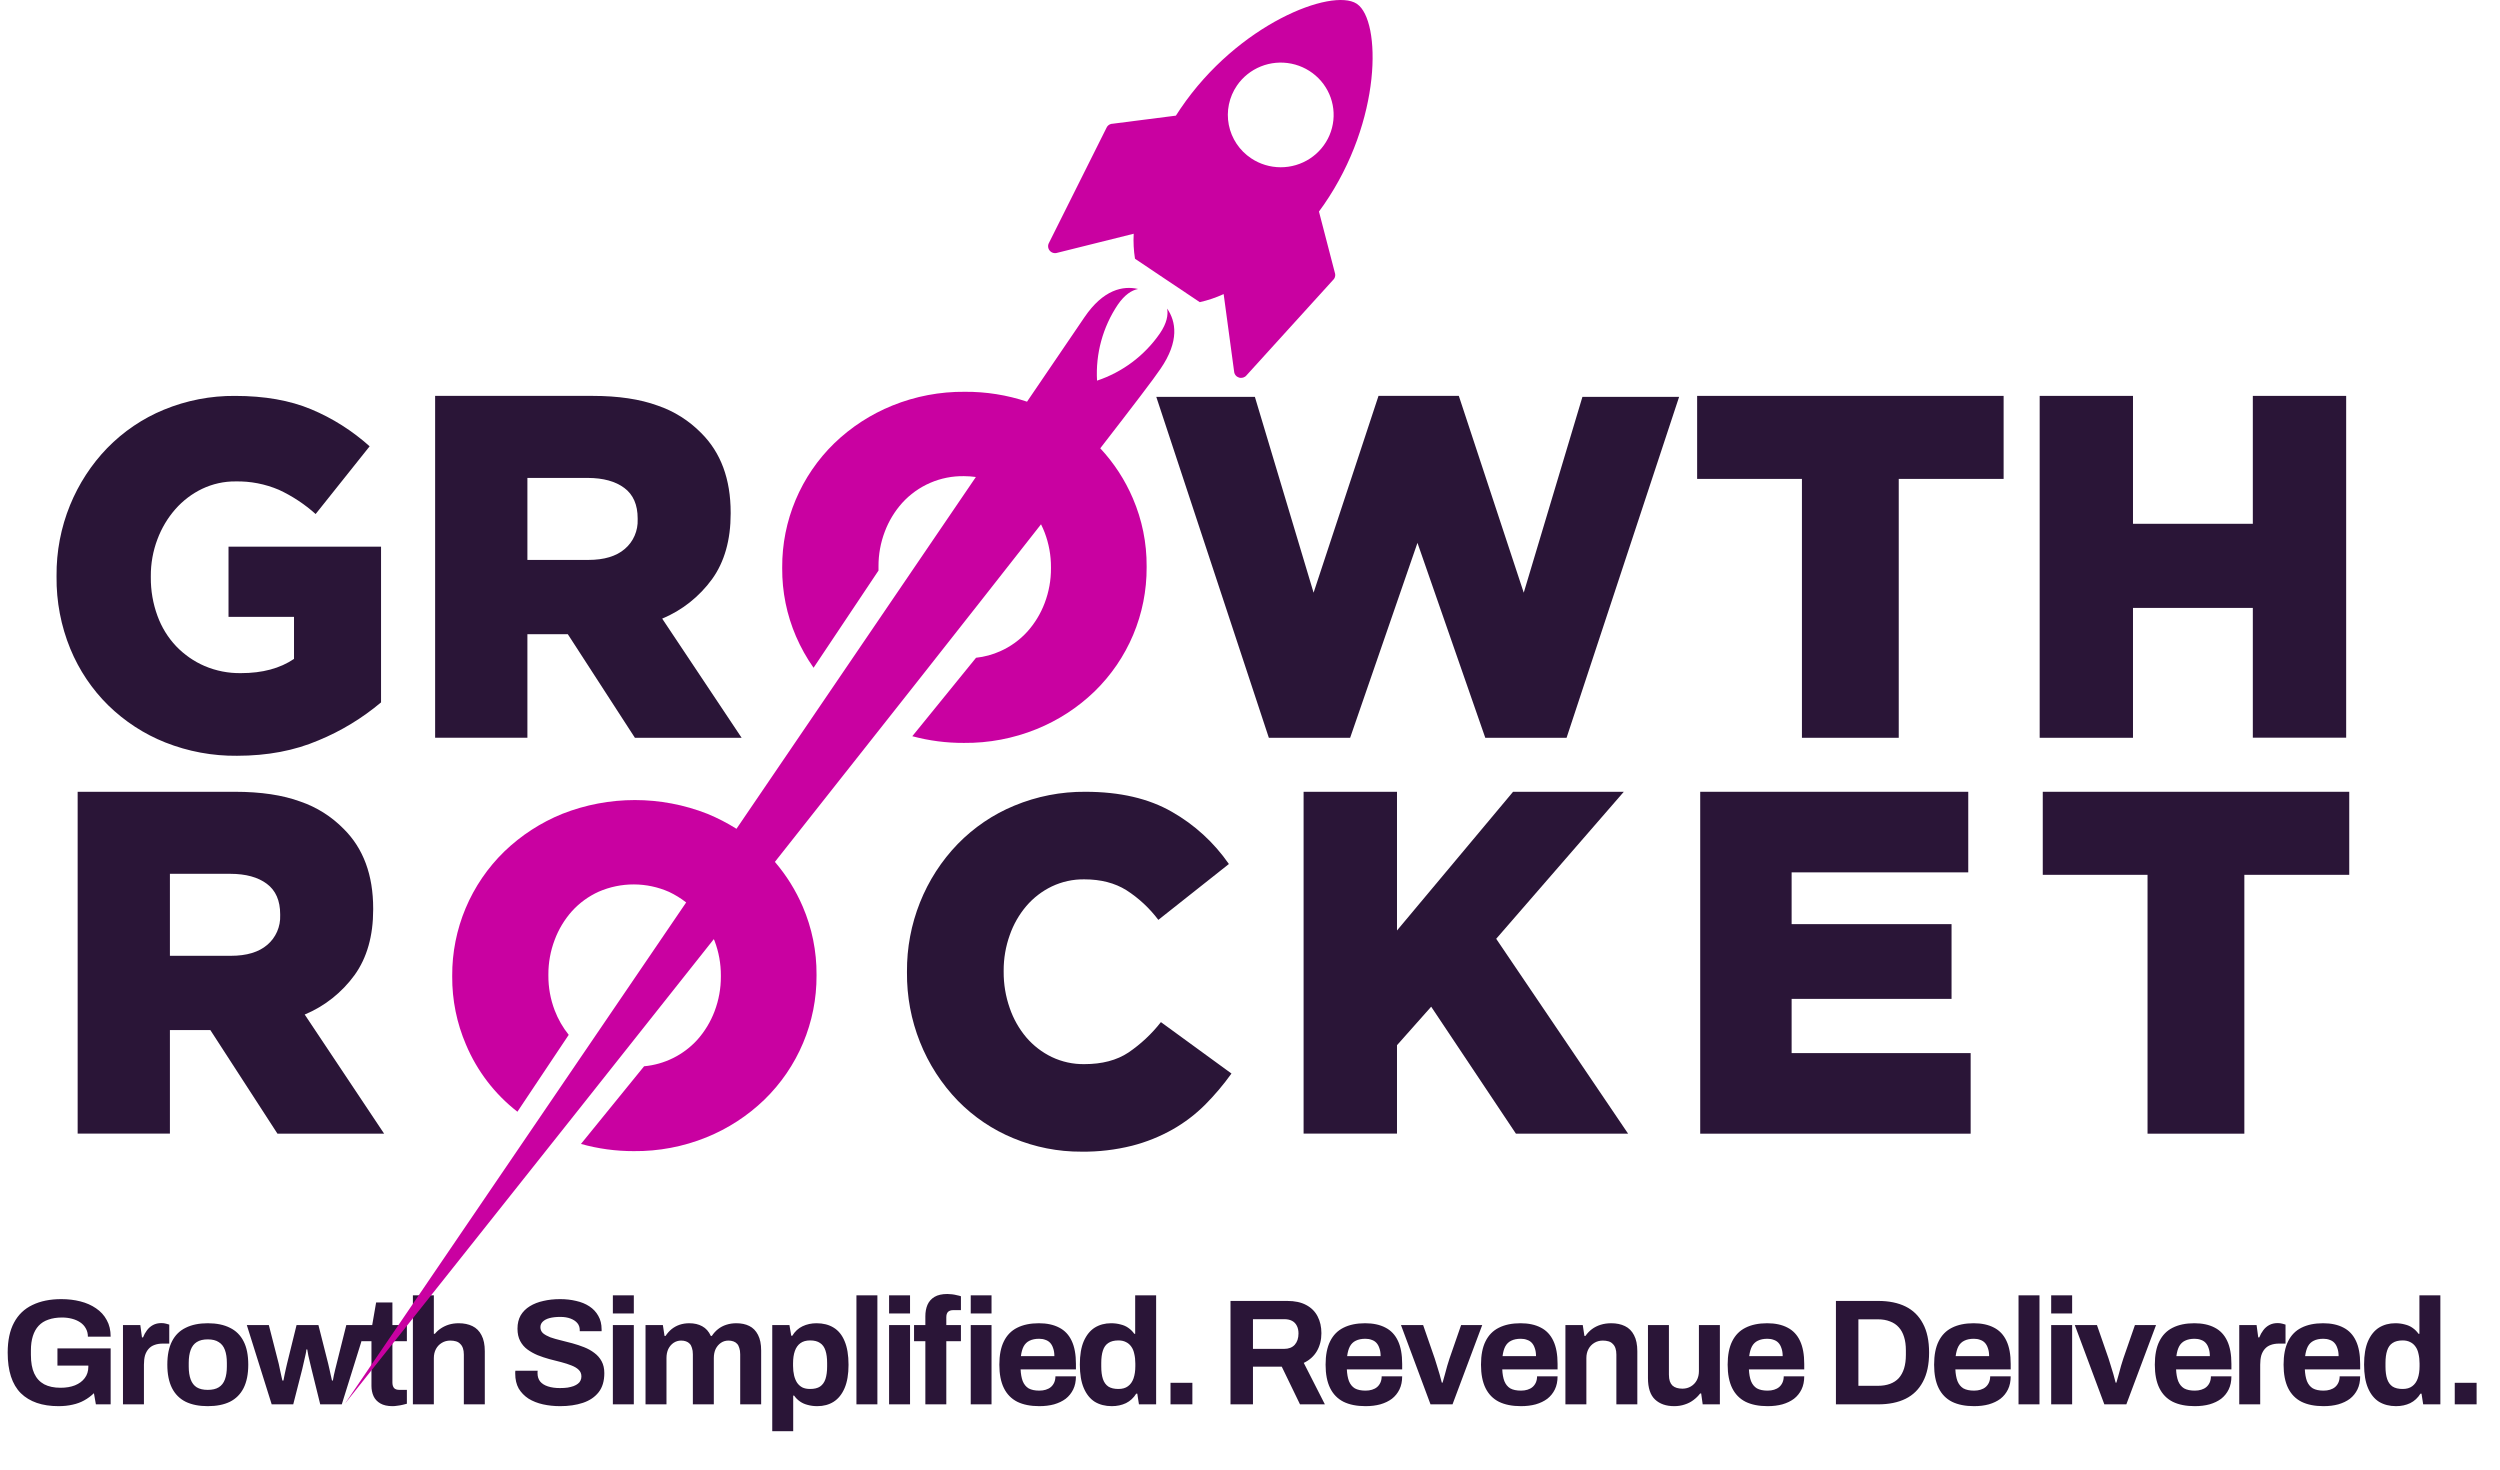 <?xml version="1.0" encoding="UTF-8"?>
<svg xmlns="http://www.w3.org/2000/svg" width="199" height="117" viewBox="0 0 199 117" fill="none">
  <path d="M4.656 111.93C3.36 111.93 2.36 111.586 1.656 110.898C0.96 110.202 0.612 109.126 0.612 107.67C0.612 106.702 0.78 105.906 1.116 105.282C1.452 104.65 1.94 104.182 2.58 103.878C3.22 103.566 3.988 103.41 4.884 103.41C5.42 103.41 5.924 103.47 6.396 103.59C6.868 103.71 7.284 103.894 7.644 104.142C8.012 104.39 8.296 104.702 8.496 105.078C8.704 105.446 8.808 105.886 8.808 106.398H6.996C6.996 106.15 6.94 105.93 6.828 105.738C6.724 105.546 6.576 105.386 6.384 105.258C6.192 105.13 5.972 105.034 5.724 104.97C5.476 104.906 5.216 104.874 4.944 104.874C4.528 104.874 4.164 104.93 3.852 105.042C3.54 105.146 3.28 105.31 3.072 105.534C2.872 105.75 2.72 106.022 2.616 106.35C2.512 106.678 2.46 107.058 2.46 107.49V107.85C2.46 108.45 2.548 108.942 2.724 109.326C2.9 109.71 3.164 109.998 3.516 110.19C3.868 110.374 4.304 110.466 4.824 110.466C5.256 110.466 5.636 110.402 5.964 110.274C6.3 110.138 6.56 109.946 6.744 109.698C6.936 109.45 7.032 109.146 7.032 108.786V108.702H4.572V107.334H8.808V111.786H7.632L7.476 110.898C7.236 111.13 6.976 111.322 6.696 111.474C6.424 111.626 6.12 111.738 5.784 111.81C5.448 111.89 5.072 111.93 4.656 111.93ZM9.789 111.786V105.474H11.169L11.301 106.458H11.385C11.465 106.25 11.569 106.062 11.697 105.894C11.825 105.718 11.985 105.578 12.177 105.474C12.369 105.37 12.593 105.318 12.849 105.318C12.985 105.318 13.109 105.334 13.221 105.366C13.333 105.39 13.417 105.414 13.473 105.438V106.95H12.957C12.709 106.95 12.489 106.986 12.297 107.058C12.113 107.122 11.957 107.226 11.829 107.37C11.701 107.514 11.605 107.69 11.541 107.898C11.485 108.106 11.457 108.35 11.457 108.63V111.786H9.789ZM16.535 111.93C15.847 111.93 15.262 111.814 14.783 111.582C14.303 111.342 13.938 110.978 13.691 110.49C13.443 109.994 13.319 109.374 13.319 108.63C13.319 107.87 13.443 107.25 13.691 106.77C13.938 106.282 14.303 105.922 14.783 105.69C15.262 105.45 15.847 105.33 16.535 105.33C17.238 105.33 17.826 105.45 18.299 105.69C18.779 105.922 19.142 106.282 19.39 106.77C19.639 107.25 19.762 107.87 19.762 108.63C19.762 109.374 19.639 109.994 19.39 110.49C19.142 110.978 18.779 111.342 18.299 111.582C17.826 111.814 17.238 111.93 16.535 111.93ZM16.535 110.634C16.902 110.634 17.195 110.566 17.41 110.43C17.634 110.294 17.799 110.086 17.902 109.806C18.006 109.526 18.058 109.182 18.058 108.774V108.486C18.058 108.078 18.006 107.734 17.902 107.454C17.799 107.174 17.634 106.966 17.41 106.83C17.195 106.686 16.902 106.614 16.535 106.614C16.174 106.614 15.883 106.686 15.659 106.83C15.443 106.966 15.283 107.174 15.178 107.454C15.075 107.734 15.023 108.078 15.023 108.486V108.774C15.023 109.182 15.075 109.526 15.178 109.806C15.283 110.086 15.443 110.294 15.659 110.43C15.883 110.566 16.174 110.634 16.535 110.634ZM21.626 111.786L19.646 105.474H21.398L22.19 108.57C22.23 108.73 22.266 108.902 22.298 109.086C22.338 109.27 22.374 109.434 22.406 109.578C22.438 109.722 22.462 109.826 22.478 109.89H22.562C22.594 109.73 22.626 109.566 22.658 109.398C22.698 109.222 22.734 109.058 22.766 108.906C22.806 108.746 22.834 108.626 22.85 108.546L23.606 105.474H25.346L26.126 108.558C26.158 108.67 26.19 108.81 26.222 108.978C26.254 109.138 26.29 109.302 26.33 109.47C26.37 109.63 26.402 109.77 26.426 109.89H26.498C26.514 109.778 26.538 109.646 26.57 109.494C26.61 109.342 26.646 109.186 26.678 109.026C26.718 108.866 26.754 108.722 26.786 108.594L27.566 105.474H29.174L27.206 111.786H25.49L24.794 108.966C24.762 108.814 24.722 108.646 24.674 108.462C24.626 108.27 24.582 108.082 24.542 107.898C24.51 107.714 24.482 107.554 24.458 107.418H24.386C24.386 107.49 24.37 107.602 24.338 107.754C24.306 107.898 24.266 108.074 24.218 108.282C24.178 108.482 24.126 108.71 24.062 108.966L23.342 111.786H21.626ZM31.248 111.93C30.848 111.93 30.524 111.858 30.276 111.714C30.028 111.57 29.848 111.378 29.736 111.138C29.624 110.89 29.568 110.618 29.568 110.322V106.758H28.788V105.474H29.628L29.94 103.674H31.236V105.474H32.388V106.758H31.236V110.046C31.236 110.238 31.28 110.386 31.368 110.49C31.456 110.586 31.6 110.634 31.8 110.634H32.388V111.738C32.292 111.77 32.18 111.798 32.052 111.822C31.924 111.854 31.788 111.878 31.644 111.894C31.5 111.918 31.368 111.93 31.248 111.93ZM32.866 111.786V103.11H34.534V106.17H34.618C34.754 106.002 34.914 105.858 35.098 105.738C35.29 105.61 35.502 105.51 35.734 105.438C35.974 105.366 36.234 105.33 36.514 105.33C36.93 105.33 37.294 105.406 37.606 105.558C37.918 105.71 38.158 105.95 38.326 106.278C38.502 106.606 38.59 107.034 38.59 107.562V111.786H36.922V107.826C36.922 107.626 36.898 107.458 36.85 107.322C36.802 107.178 36.73 107.062 36.634 106.974C36.546 106.878 36.434 106.81 36.298 106.77C36.162 106.73 36.01 106.71 35.842 106.71C35.594 106.71 35.37 106.77 35.17 106.89C34.97 107.01 34.814 107.174 34.702 107.382C34.59 107.59 34.534 107.83 34.534 108.102V111.786H32.866ZM44.588 111.93C44.108 111.93 43.652 111.882 43.22 111.786C42.788 111.69 42.404 111.538 42.068 111.33C41.74 111.114 41.48 110.846 41.288 110.526C41.104 110.198 41.012 109.802 41.012 109.338C41.012 109.298 41.012 109.258 41.012 109.218C41.012 109.17 41.016 109.134 41.024 109.11H42.8C42.792 109.134 42.788 109.166 42.788 109.206C42.788 109.246 42.788 109.282 42.788 109.314C42.788 109.57 42.856 109.786 42.992 109.962C43.136 110.138 43.344 110.27 43.616 110.358C43.888 110.446 44.204 110.49 44.564 110.49C44.796 110.49 45 110.478 45.176 110.454C45.36 110.422 45.52 110.382 45.656 110.334C45.8 110.278 45.916 110.214 46.004 110.142C46.1 110.07 46.168 109.986 46.208 109.89C46.256 109.794 46.28 109.686 46.28 109.566C46.28 109.35 46.208 109.174 46.064 109.038C45.928 108.902 45.736 108.786 45.488 108.69C45.248 108.594 44.976 108.506 44.672 108.426C44.368 108.346 44.056 108.266 43.736 108.186C43.416 108.098 43.104 107.994 42.8 107.874C42.496 107.746 42.224 107.594 41.984 107.418C41.744 107.242 41.552 107.018 41.408 106.746C41.264 106.474 41.192 106.146 41.192 105.762C41.192 105.354 41.276 105.002 41.444 104.706C41.62 104.41 41.864 104.166 42.176 103.974C42.488 103.782 42.848 103.642 43.256 103.554C43.664 103.458 44.108 103.41 44.588 103.41C45.036 103.41 45.46 103.458 45.86 103.554C46.26 103.642 46.612 103.786 46.916 103.986C47.22 104.186 47.456 104.438 47.624 104.742C47.8 105.046 47.888 105.406 47.888 105.822V105.966H46.148V105.87C46.148 105.654 46.084 105.47 45.956 105.318C45.828 105.166 45.648 105.046 45.416 104.958C45.184 104.87 44.912 104.826 44.6 104.826C44.264 104.826 43.976 104.858 43.736 104.922C43.504 104.986 43.324 105.082 43.196 105.21C43.076 105.33 43.016 105.474 43.016 105.642C43.016 105.834 43.084 105.994 43.22 106.122C43.364 106.242 43.556 106.35 43.796 106.446C44.044 106.534 44.32 106.614 44.624 106.686C44.928 106.758 45.24 106.838 45.56 106.926C45.88 107.014 46.192 107.118 46.496 107.238C46.8 107.358 47.072 107.51 47.312 107.694C47.552 107.87 47.744 108.09 47.888 108.354C48.032 108.618 48.104 108.934 48.104 109.302C48.104 109.934 47.952 110.442 47.648 110.826C47.344 111.21 46.928 111.49 46.4 111.666C45.872 111.842 45.268 111.93 44.588 111.93ZM48.784 104.55V103.11H50.452V104.55H48.784ZM48.784 111.786V105.474H50.452V111.786H48.784ZM51.384 111.786V105.474H52.764L52.896 106.338H52.98C53.116 106.13 53.276 105.95 53.46 105.798C53.652 105.646 53.864 105.53 54.096 105.45C54.336 105.37 54.592 105.33 54.864 105.33C55.264 105.33 55.608 105.41 55.896 105.57C56.192 105.73 56.42 105.986 56.58 106.338H56.664C56.8 106.13 56.964 105.95 57.156 105.798C57.348 105.646 57.568 105.53 57.816 105.45C58.064 105.37 58.328 105.33 58.608 105.33C59.008 105.33 59.352 105.402 59.64 105.546C59.936 105.69 60.168 105.926 60.336 106.254C60.504 106.574 60.588 106.99 60.588 107.502V111.786H58.92V107.802C58.92 107.602 58.896 107.434 58.848 107.298C58.808 107.154 58.748 107.042 58.668 106.962C58.588 106.874 58.488 106.81 58.368 106.77C58.248 106.73 58.12 106.71 57.984 106.71C57.76 106.71 57.56 106.77 57.384 106.89C57.208 107.01 57.068 107.174 56.964 107.382C56.868 107.59 56.82 107.83 56.82 108.102V111.786H55.152V107.802C55.152 107.602 55.128 107.434 55.08 107.298C55.04 107.154 54.98 107.042 54.9 106.962C54.82 106.874 54.72 106.81 54.6 106.77C54.488 106.73 54.36 106.71 54.216 106.71C54 106.71 53.8 106.77 53.616 106.89C53.44 107.01 53.3 107.174 53.196 107.382C53.1 107.59 53.052 107.83 53.052 108.102V111.786H51.384ZM61.471 113.922V105.474H62.839L62.983 106.326H63.067C63.275 105.982 63.547 105.73 63.883 105.57C64.219 105.41 64.591 105.33 64.999 105.33C65.527 105.33 65.979 105.446 66.355 105.678C66.739 105.91 67.031 106.27 67.231 106.758C67.439 107.246 67.543 107.874 67.543 108.642C67.543 109.386 67.439 110.002 67.231 110.49C67.023 110.978 66.731 111.342 66.355 111.582C65.987 111.814 65.555 111.93 65.059 111.93C64.787 111.93 64.535 111.898 64.303 111.834C64.071 111.778 63.863 111.686 63.679 111.558C63.495 111.43 63.339 111.274 63.211 111.09H63.139V113.922H61.471ZM64.483 110.562C64.819 110.562 65.083 110.498 65.275 110.37C65.475 110.234 65.619 110.034 65.707 109.77C65.795 109.498 65.839 109.166 65.839 108.774V108.498C65.839 108.098 65.795 107.766 65.707 107.502C65.619 107.23 65.475 107.03 65.275 106.902C65.083 106.766 64.819 106.698 64.483 106.698C64.171 106.698 63.915 106.77 63.715 106.914C63.515 107.058 63.367 107.266 63.271 107.538C63.175 107.81 63.127 108.138 63.127 108.522V108.726C63.127 109.006 63.155 109.262 63.211 109.494C63.267 109.718 63.347 109.91 63.451 110.07C63.563 110.23 63.703 110.354 63.871 110.442C64.039 110.522 64.243 110.562 64.483 110.562ZM68.172 111.786V103.11H69.84V111.786H68.172ZM70.771 104.55V103.11H72.439V104.55H70.771ZM70.771 111.786V105.474H72.439V111.786H70.771ZM73.658 111.786V106.758H72.758V105.474H73.658V104.778C73.658 104.434 73.714 104.13 73.826 103.866C73.946 103.594 74.134 103.382 74.39 103.23C74.646 103.078 74.986 103.002 75.41 103.002C75.53 103.002 75.654 103.01 75.782 103.026C75.918 103.042 76.046 103.066 76.166 103.098C76.294 103.122 76.402 103.15 76.49 103.182V104.286H75.89C75.698 104.286 75.554 104.334 75.458 104.43C75.37 104.526 75.326 104.666 75.326 104.85V105.474H76.49V106.758H75.326V111.786H73.658ZM77.27 104.55V103.11H78.926V104.55H77.27ZM77.27 111.786V105.474H78.926V111.786H77.27ZM82.728 111.93C82.032 111.93 81.448 111.814 80.976 111.582C80.504 111.342 80.148 110.978 79.908 110.49C79.668 110.002 79.548 109.382 79.548 108.63C79.548 107.87 79.668 107.25 79.908 106.77C80.148 106.282 80.5 105.922 80.964 105.69C81.436 105.45 82.012 105.33 82.692 105.33C83.332 105.33 83.872 105.446 84.312 105.678C84.752 105.902 85.084 106.254 85.308 106.734C85.532 107.206 85.644 107.818 85.644 108.57V109.002H81.24C81.256 109.37 81.312 109.682 81.408 109.938C81.512 110.194 81.668 110.386 81.876 110.514C82.092 110.634 82.376 110.694 82.728 110.694C82.92 110.694 83.092 110.67 83.244 110.622C83.404 110.574 83.54 110.502 83.652 110.406C83.764 110.31 83.852 110.19 83.916 110.046C83.98 109.902 84.012 109.738 84.012 109.554H85.644C85.644 109.954 85.572 110.302 85.428 110.598C85.284 110.894 85.084 111.142 84.828 111.342C84.572 111.534 84.264 111.682 83.904 111.786C83.552 111.882 83.16 111.93 82.728 111.93ZM81.264 107.946H83.928C83.928 107.706 83.896 107.498 83.832 107.322C83.776 107.146 83.696 107.002 83.592 106.89C83.488 106.778 83.36 106.698 83.208 106.65C83.064 106.594 82.9 106.566 82.716 106.566C82.412 106.566 82.156 106.618 81.948 106.722C81.748 106.818 81.592 106.97 81.48 107.178C81.376 107.378 81.304 107.634 81.264 107.946ZM88.5 111.93C87.98 111.93 87.528 111.814 87.144 111.582C86.768 111.342 86.476 110.978 86.268 110.49C86.06 110.002 85.956 109.378 85.956 108.618C85.956 107.858 86.06 107.238 86.268 106.758C86.484 106.27 86.776 105.91 87.144 105.678C87.52 105.446 87.952 105.33 88.44 105.33C88.712 105.33 88.964 105.362 89.196 105.426C89.436 105.482 89.644 105.574 89.82 105.702C90.004 105.83 90.16 105.986 90.288 106.17H90.36V103.11H92.028V111.786H90.66L90.528 110.934H90.444C90.236 111.27 89.964 111.522 89.628 111.69C89.292 111.85 88.916 111.93 88.5 111.93ZM89.028 110.562C89.34 110.562 89.592 110.49 89.784 110.346C89.984 110.202 90.132 109.994 90.228 109.722C90.324 109.45 90.372 109.126 90.372 108.75V108.534C90.372 108.254 90.344 107.998 90.288 107.766C90.24 107.534 90.16 107.342 90.048 107.19C89.936 107.03 89.796 106.91 89.628 106.83C89.46 106.742 89.26 106.698 89.028 106.698C88.692 106.698 88.424 106.766 88.224 106.902C88.024 107.03 87.88 107.23 87.792 107.502C87.704 107.766 87.66 108.098 87.66 108.498V108.774C87.66 109.174 87.704 109.506 87.792 109.77C87.88 110.034 88.024 110.234 88.224 110.37C88.424 110.498 88.692 110.562 89.028 110.562ZM93.173 111.786V110.07H94.913V111.786H93.173ZM97.948 111.786V103.554H102.46C103.068 103.554 103.572 103.662 103.972 103.878C104.38 104.094 104.684 104.398 104.884 104.79C105.084 105.174 105.184 105.618 105.184 106.122C105.184 106.658 105.064 107.134 104.824 107.55C104.584 107.958 104.236 108.27 103.78 108.486L105.46 111.786H103.48L102.028 108.786H99.736V111.786H97.948ZM99.736 107.37H102.22C102.58 107.37 102.86 107.262 103.06 107.046C103.26 106.822 103.36 106.522 103.36 106.146C103.36 105.906 103.316 105.702 103.228 105.534C103.14 105.358 103.012 105.226 102.844 105.138C102.676 105.05 102.468 105.006 102.22 105.006H99.736V107.37ZM108.697 111.93C108.001 111.93 107.417 111.814 106.945 111.582C106.473 111.342 106.117 110.978 105.877 110.49C105.637 110.002 105.517 109.382 105.517 108.63C105.517 107.87 105.637 107.25 105.877 106.77C106.117 106.282 106.469 105.922 106.933 105.69C107.405 105.45 107.981 105.33 108.661 105.33C109.301 105.33 109.841 105.446 110.281 105.678C110.721 105.902 111.053 106.254 111.277 106.734C111.501 107.206 111.613 107.818 111.613 108.57V109.002H107.209C107.225 109.37 107.281 109.682 107.377 109.938C107.481 110.194 107.637 110.386 107.845 110.514C108.061 110.634 108.345 110.694 108.697 110.694C108.889 110.694 109.061 110.67 109.213 110.622C109.373 110.574 109.509 110.502 109.621 110.406C109.733 110.31 109.821 110.19 109.885 110.046C109.949 109.902 109.981 109.738 109.981 109.554H111.613C111.613 109.954 111.541 110.302 111.397 110.598C111.253 110.894 111.053 111.142 110.797 111.342C110.541 111.534 110.233 111.682 109.873 111.786C109.521 111.882 109.129 111.93 108.697 111.93ZM107.233 107.946H109.897C109.897 107.706 109.865 107.498 109.801 107.322C109.745 107.146 109.665 107.002 109.561 106.89C109.457 106.778 109.329 106.698 109.177 106.65C109.033 106.594 108.869 106.566 108.685 106.566C108.381 106.566 108.125 106.618 107.917 106.722C107.717 106.818 107.561 106.97 107.449 107.178C107.345 107.378 107.273 107.634 107.233 107.946ZM113.869 111.786L111.517 105.474H113.281L114.205 108.138C114.253 108.274 114.309 108.454 114.373 108.678C114.445 108.902 114.517 109.138 114.589 109.386C114.661 109.634 114.721 109.858 114.769 110.058H114.829C114.885 109.874 114.945 109.662 115.009 109.422C115.073 109.174 115.137 108.938 115.201 108.714C115.273 108.482 115.333 108.29 115.381 108.138L116.305 105.474H117.985L115.621 111.786H113.869ZM121.067 111.93C120.371 111.93 119.787 111.814 119.315 111.582C118.843 111.342 118.487 110.978 118.247 110.49C118.007 110.002 117.887 109.382 117.887 108.63C117.887 107.87 118.007 107.25 118.247 106.77C118.487 106.282 118.839 105.922 119.303 105.69C119.775 105.45 120.351 105.33 121.031 105.33C121.671 105.33 122.211 105.446 122.651 105.678C123.091 105.902 123.423 106.254 123.647 106.734C123.871 107.206 123.983 107.818 123.983 108.57V109.002H119.579C119.595 109.37 119.651 109.682 119.747 109.938C119.851 110.194 120.007 110.386 120.215 110.514C120.431 110.634 120.715 110.694 121.067 110.694C121.259 110.694 121.431 110.67 121.583 110.622C121.743 110.574 121.879 110.502 121.991 110.406C122.103 110.31 122.191 110.19 122.255 110.046C122.319 109.902 122.351 109.738 122.351 109.554H123.983C123.983 109.954 123.911 110.302 123.767 110.598C123.623 110.894 123.423 111.142 123.167 111.342C122.911 111.534 122.603 111.682 122.243 111.786C121.891 111.882 121.499 111.93 121.067 111.93ZM119.603 107.946H122.267C122.267 107.706 122.235 107.498 122.171 107.322C122.115 107.146 122.035 107.002 121.931 106.89C121.827 106.778 121.699 106.698 121.547 106.65C121.403 106.594 121.239 106.566 121.055 106.566C120.751 106.566 120.495 106.618 120.287 106.722C120.087 106.818 119.931 106.97 119.819 107.178C119.715 107.378 119.643 107.634 119.603 107.946ZM124.607 111.786V105.474H125.987L126.119 106.338H126.203C126.347 106.13 126.519 105.95 126.719 105.798C126.927 105.646 127.159 105.53 127.415 105.45C127.671 105.37 127.951 105.33 128.255 105.33C128.671 105.33 129.035 105.406 129.347 105.558C129.659 105.71 129.899 105.95 130.067 106.278C130.243 106.606 130.331 107.034 130.331 107.562V111.786H128.663V107.826C128.663 107.626 128.639 107.458 128.591 107.322C128.543 107.178 128.471 107.062 128.375 106.974C128.287 106.878 128.175 106.81 128.039 106.77C127.903 106.73 127.751 106.71 127.583 106.71C127.335 106.71 127.111 106.77 126.911 106.89C126.711 107.01 126.555 107.174 126.443 107.382C126.331 107.59 126.275 107.83 126.275 108.102V111.786H124.607ZM133.266 111.93C132.626 111.93 132.118 111.754 131.742 111.402C131.366 111.05 131.178 110.482 131.178 109.698V105.474H132.846V109.422C132.846 109.63 132.87 109.806 132.918 109.95C132.966 110.086 133.034 110.198 133.122 110.286C133.218 110.374 133.334 110.438 133.47 110.478C133.606 110.518 133.758 110.538 133.926 110.538C134.174 110.538 134.398 110.478 134.598 110.358C134.798 110.238 134.954 110.074 135.066 109.866C135.178 109.65 135.234 109.41 135.234 109.146V105.474H136.902V111.786H135.534L135.414 110.922H135.33C135.178 111.122 134.998 111.298 134.79 111.45C134.59 111.602 134.362 111.718 134.106 111.798C133.85 111.886 133.57 111.93 133.266 111.93ZM140.701 111.93C140.005 111.93 139.421 111.814 138.949 111.582C138.477 111.342 138.121 110.978 137.881 110.49C137.641 110.002 137.521 109.382 137.521 108.63C137.521 107.87 137.641 107.25 137.881 106.77C138.121 106.282 138.473 105.922 138.937 105.69C139.409 105.45 139.985 105.33 140.665 105.33C141.305 105.33 141.845 105.446 142.285 105.678C142.725 105.902 143.057 106.254 143.281 106.734C143.505 107.206 143.617 107.818 143.617 108.57V109.002H139.213C139.229 109.37 139.285 109.682 139.381 109.938C139.485 110.194 139.641 110.386 139.849 110.514C140.065 110.634 140.349 110.694 140.701 110.694C140.893 110.694 141.065 110.67 141.217 110.622C141.377 110.574 141.513 110.502 141.625 110.406C141.737 110.31 141.825 110.19 141.889 110.046C141.953 109.902 141.985 109.738 141.985 109.554H143.617C143.617 109.954 143.545 110.302 143.401 110.598C143.257 110.894 143.057 111.142 142.801 111.342C142.545 111.534 142.237 111.682 141.877 111.786C141.525 111.882 141.133 111.93 140.701 111.93ZM139.237 107.946H141.901C141.901 107.706 141.869 107.498 141.805 107.322C141.749 107.146 141.669 107.002 141.565 106.89C141.461 106.778 141.333 106.698 141.181 106.65C141.037 106.594 140.873 106.566 140.689 106.566C140.385 106.566 140.129 106.618 139.921 106.722C139.721 106.818 139.565 106.97 139.453 107.178C139.349 107.378 139.277 107.634 139.237 107.946ZM146.14 111.786V103.554H149.5C150.356 103.554 151.084 103.702 151.684 103.998C152.284 104.294 152.744 104.746 153.064 105.354C153.392 105.954 153.556 106.726 153.556 107.67C153.556 108.606 153.392 109.378 153.064 109.986C152.744 110.594 152.284 111.046 151.684 111.342C151.084 111.638 150.356 111.786 149.5 111.786H146.14ZM147.928 110.31H149.488C149.848 110.31 150.168 110.258 150.448 110.154C150.728 110.05 150.96 109.898 151.144 109.698C151.328 109.49 151.468 109.234 151.564 108.93C151.66 108.618 151.708 108.258 151.708 107.85V107.49C151.708 107.082 151.66 106.726 151.564 106.422C151.468 106.11 151.328 105.854 151.144 105.654C150.96 105.446 150.728 105.29 150.448 105.186C150.168 105.074 149.848 105.018 149.488 105.018H147.928V110.31ZM157.135 111.93C156.439 111.93 155.855 111.814 155.383 111.582C154.911 111.342 154.555 110.978 154.315 110.49C154.075 110.002 153.955 109.382 153.955 108.63C153.955 107.87 154.075 107.25 154.315 106.77C154.555 106.282 154.907 105.922 155.371 105.69C155.843 105.45 156.419 105.33 157.099 105.33C157.739 105.33 158.279 105.446 158.719 105.678C159.159 105.902 159.491 106.254 159.715 106.734C159.939 107.206 160.051 107.818 160.051 108.57V109.002H155.647C155.663 109.37 155.719 109.682 155.815 109.938C155.919 110.194 156.075 110.386 156.283 110.514C156.499 110.634 156.783 110.694 157.135 110.694C157.327 110.694 157.499 110.67 157.651 110.622C157.811 110.574 157.947 110.502 158.059 110.406C158.171 110.31 158.259 110.19 158.323 110.046C158.387 109.902 158.419 109.738 158.419 109.554H160.051C160.051 109.954 159.979 110.302 159.835 110.598C159.691 110.894 159.491 111.142 159.235 111.342C158.979 111.534 158.671 111.682 158.311 111.786C157.959 111.882 157.567 111.93 157.135 111.93ZM155.671 107.946H158.335C158.335 107.706 158.303 107.498 158.239 107.322C158.183 107.146 158.103 107.002 157.999 106.89C157.895 106.778 157.767 106.698 157.615 106.65C157.471 106.594 157.307 106.566 157.123 106.566C156.819 106.566 156.563 106.618 156.355 106.722C156.155 106.818 155.999 106.97 155.887 107.178C155.783 107.378 155.711 107.634 155.671 107.946ZM160.675 111.786V103.11H162.343V111.786H160.675ZM163.274 104.55V103.11H164.942V104.55H163.274ZM163.274 111.786V105.474H164.942V111.786H163.274ZM167.505 111.786L165.153 105.474H166.917L167.841 108.138C167.889 108.274 167.945 108.454 168.009 108.678C168.081 108.902 168.153 109.138 168.225 109.386C168.297 109.634 168.357 109.858 168.405 110.058H168.465C168.521 109.874 168.581 109.662 168.645 109.422C168.709 109.174 168.773 108.938 168.837 108.714C168.909 108.482 168.969 108.29 169.017 108.138L169.941 105.474H171.621L169.257 111.786H167.505ZM174.704 111.93C174.008 111.93 173.424 111.814 172.952 111.582C172.48 111.342 172.124 110.978 171.884 110.49C171.644 110.002 171.524 109.382 171.524 108.63C171.524 107.87 171.644 107.25 171.884 106.77C172.124 106.282 172.476 105.922 172.94 105.69C173.412 105.45 173.988 105.33 174.668 105.33C175.308 105.33 175.848 105.446 176.288 105.678C176.728 105.902 177.06 106.254 177.284 106.734C177.508 107.206 177.62 107.818 177.62 108.57V109.002H173.216C173.232 109.37 173.288 109.682 173.384 109.938C173.488 110.194 173.644 110.386 173.852 110.514C174.068 110.634 174.352 110.694 174.704 110.694C174.896 110.694 175.068 110.67 175.22 110.622C175.38 110.574 175.516 110.502 175.628 110.406C175.74 110.31 175.828 110.19 175.892 110.046C175.956 109.902 175.988 109.738 175.988 109.554H177.62C177.62 109.954 177.548 110.302 177.404 110.598C177.26 110.894 177.06 111.142 176.804 111.342C176.548 111.534 176.24 111.682 175.88 111.786C175.528 111.882 175.136 111.93 174.704 111.93ZM173.24 107.946H175.904C175.904 107.706 175.872 107.498 175.808 107.322C175.752 107.146 175.672 107.002 175.568 106.89C175.464 106.778 175.336 106.698 175.184 106.65C175.04 106.594 174.876 106.566 174.692 106.566C174.388 106.566 174.132 106.618 173.924 106.722C173.724 106.818 173.568 106.97 173.456 107.178C173.352 107.378 173.28 107.634 173.24 107.946ZM178.244 111.786V105.474H179.624L179.756 106.458H179.84C179.92 106.25 180.024 106.062 180.152 105.894C180.28 105.718 180.44 105.578 180.632 105.474C180.824 105.37 181.048 105.318 181.304 105.318C181.44 105.318 181.564 105.334 181.676 105.366C181.788 105.39 181.872 105.414 181.928 105.438V106.95H181.412C181.164 106.95 180.944 106.986 180.752 107.058C180.568 107.122 180.412 107.226 180.284 107.37C180.156 107.514 180.06 107.69 179.996 107.898C179.94 108.106 179.912 108.35 179.912 108.63V111.786H178.244ZM184.953 111.93C184.257 111.93 183.673 111.814 183.201 111.582C182.729 111.342 182.373 110.978 182.133 110.49C181.893 110.002 181.773 109.382 181.773 108.63C181.773 107.87 181.893 107.25 182.133 106.77C182.373 106.282 182.725 105.922 183.189 105.69C183.661 105.45 184.237 105.33 184.917 105.33C185.557 105.33 186.097 105.446 186.537 105.678C186.977 105.902 187.309 106.254 187.533 106.734C187.757 107.206 187.869 107.818 187.869 108.57V109.002H183.465C183.481 109.37 183.537 109.682 183.633 109.938C183.737 110.194 183.893 110.386 184.101 110.514C184.317 110.634 184.601 110.694 184.953 110.694C185.145 110.694 185.317 110.67 185.469 110.622C185.629 110.574 185.765 110.502 185.877 110.406C185.989 110.31 186.077 110.19 186.141 110.046C186.205 109.902 186.237 109.738 186.237 109.554H187.869C187.869 109.954 187.797 110.302 187.653 110.598C187.509 110.894 187.309 111.142 187.053 111.342C186.797 111.534 186.489 111.682 186.129 111.786C185.777 111.882 185.385 111.93 184.953 111.93ZM183.489 107.946H186.153C186.153 107.706 186.121 107.498 186.057 107.322C186.001 107.146 185.921 107.002 185.817 106.89C185.713 106.778 185.585 106.698 185.433 106.65C185.289 106.594 185.125 106.566 184.941 106.566C184.637 106.566 184.381 106.618 184.173 106.722C183.973 106.818 183.817 106.97 183.705 107.178C183.601 107.378 183.529 107.634 183.489 107.946ZM190.725 111.93C190.205 111.93 189.753 111.814 189.369 111.582C188.993 111.342 188.701 110.978 188.493 110.49C188.285 110.002 188.181 109.378 188.181 108.618C188.181 107.858 188.285 107.238 188.493 106.758C188.709 106.27 189.001 105.91 189.369 105.678C189.745 105.446 190.177 105.33 190.665 105.33C190.937 105.33 191.189 105.362 191.421 105.426C191.661 105.482 191.869 105.574 192.045 105.702C192.229 105.83 192.385 105.986 192.513 106.17H192.585V103.11H194.253V111.786H192.885L192.753 110.934H192.669C192.461 111.27 192.189 111.522 191.853 111.69C191.517 111.85 191.141 111.93 190.725 111.93ZM191.253 110.562C191.565 110.562 191.817 110.49 192.009 110.346C192.209 110.202 192.357 109.994 192.453 109.722C192.549 109.45 192.597 109.126 192.597 108.75V108.534C192.597 108.254 192.569 107.998 192.513 107.766C192.465 107.534 192.385 107.342 192.273 107.19C192.161 107.03 192.021 106.91 191.853 106.83C191.685 106.742 191.485 106.698 191.253 106.698C190.917 106.698 190.649 106.766 190.449 106.902C190.249 107.03 190.105 107.23 190.017 107.502C189.929 107.766 189.885 108.098 189.885 108.498V108.774C189.885 109.174 189.929 109.506 190.017 109.77C190.105 110.034 190.249 110.234 190.449 110.37C190.649 110.498 190.917 110.562 191.253 110.562ZM195.398 111.786V110.07H197.138V111.786H195.398Z" fill="#2A1537"></path>
  <path d="M6.181 63.026H18.718C20.762 63.026 22.491 63.285 23.905 63.803C25.204 64.245 26.386 64.99 27.357 65.98C28.924 67.535 29.706 69.648 29.705 72.322V72.4C29.705 74.499 29.213 76.235 28.229 77.608C27.21 79.011 25.835 80.1 24.254 80.757L30.577 90.241H22.086L16.743 81.993H13.525V90.234H6.181V63.026ZM18.372 76.082C19.633 76.082 20.602 75.791 21.28 75.207C21.615 74.922 21.881 74.562 22.059 74.154C22.236 73.746 22.32 73.302 22.302 72.855V72.777C22.302 71.69 21.949 70.882 21.241 70.352C20.534 69.823 19.565 69.557 18.334 69.556H13.525V76.084L18.372 76.082Z" fill="#2A1537"></path>
  <path d="M86.086 91.672C84.227 91.683 82.384 91.319 80.662 90.602C79.013 89.924 77.515 88.913 76.256 87.631C74.953 86.287 73.923 84.693 73.226 82.939C72.529 81.186 72.178 79.309 72.195 77.416V77.337C72.182 75.456 72.532 73.59 73.226 71.847C73.919 70.104 74.942 68.519 76.236 67.181C77.52 65.864 79.051 64.827 80.737 64.131C82.533 63.385 84.456 63.01 86.394 63.026C89.138 63.026 91.433 63.557 93.281 64.62C95.079 65.64 96.631 67.06 97.82 68.775L92.204 73.222C91.5 72.287 90.64 71.488 89.664 70.861C88.741 70.285 87.625 69.997 86.317 69.996C85.421 69.982 84.533 70.176 83.721 70.562C82.95 70.933 82.262 71.462 81.699 72.117C81.12 72.799 80.67 73.587 80.374 74.438C80.05 75.346 79.887 76.305 79.892 77.271V77.348C79.885 78.334 80.048 79.314 80.374 80.242C80.667 81.101 81.117 81.896 81.699 82.584C82.262 83.238 82.95 83.767 83.721 84.138C84.533 84.525 85.421 84.719 86.317 84.705C87.727 84.705 88.896 84.397 89.824 83.781C90.803 83.115 91.675 82.299 92.409 81.36L98.025 85.453C97.393 86.335 96.692 87.165 95.93 87.933C95.158 88.704 94.288 89.365 93.345 89.901C92.328 90.475 91.242 90.911 90.114 91.2C88.796 91.53 87.443 91.689 86.086 91.672Z" fill="#2A1537"></path>
  <path d="M103.766 63.026H111.201V74.067L120.44 63.026H129.255L119.097 74.728L129.597 90.241H120.668L113.922 80.133L111.201 83.198V90.236H103.766V63.026Z" fill="#2A1537"></path>
  <path d="M135.337 63.026H156.673V69.44H142.613V73.561H155.343V79.511H142.613V83.827H156.864V90.241H135.337V63.026Z" fill="#2A1537"></path>
  <path d="M170.944 69.636H162.604V63.026H187V69.636H178.65V90.241H170.944V69.636Z" fill="#2A1537"></path>
  <path d="M18.868 60.16C16.917 60.181 14.98 59.821 13.156 59.099C11.471 58.43 9.928 57.425 8.612 56.14C7.323 54.871 6.296 53.34 5.596 51.642C4.854 49.833 4.481 47.883 4.501 45.916V45.837C4.484 43.904 4.85 41.988 5.576 40.209C6.272 38.509 7.277 36.965 8.536 35.664C9.827 34.343 11.359 33.306 13.042 32.614C14.847 31.87 16.773 31.496 18.714 31.514C21.052 31.514 23.069 31.868 24.765 32.577C26.463 33.285 28.037 34.282 29.423 35.526L25.124 40.917C24.245 40.13 23.26 39.48 22.201 38.989C21.107 38.523 19.932 38.296 18.751 38.321C17.834 38.312 16.927 38.514 16.092 38.91C15.287 39.296 14.563 39.845 13.963 40.525C13.349 41.225 12.864 42.037 12.533 42.921C12.177 43.86 11.997 44.862 12.005 45.873V45.952C11.995 47 12.175 48.041 12.533 49.02C12.862 49.927 13.369 50.752 14.022 51.441C14.67 52.115 15.439 52.65 16.284 53.014C17.203 53.405 18.188 53.597 19.179 53.581C20.888 53.581 22.295 53.203 23.403 52.448V49.104H18.19V43.516H30.331V55.911C28.827 57.174 27.149 58.193 25.353 58.932C23.443 59.751 21.281 60.16 18.868 60.16Z" fill="#2A1537"></path>
  <path d="M34.636 31.513H47.173C49.218 31.513 50.947 31.771 52.361 32.289C53.66 32.731 54.841 33.477 55.813 34.466C57.379 36.021 58.162 38.135 58.161 40.808V40.886C58.161 42.985 57.669 44.721 56.685 46.094C55.665 47.497 54.29 48.586 52.71 49.243L59.033 58.728H50.538L45.198 50.482H41.981V58.723H34.636V31.513ZM46.828 44.57C48.089 44.57 49.058 44.279 49.735 43.695C50.071 43.411 50.337 43.051 50.515 42.643C50.692 42.236 50.776 41.791 50.758 41.345V41.267C50.758 40.179 50.405 39.37 49.697 38.842C48.99 38.313 48.021 38.047 46.79 38.043H41.981V44.572L46.828 44.57Z" fill="#2A1537"></path>
  <path d="M92.04 31.59H99.888L104.561 47.179L109.729 31.513H116.122L121.29 47.179L125.961 31.59H133.657L124.699 58.728H118.228L112.83 43.211L107.471 58.728H101L92.04 31.59Z" fill="#2A1537"></path>
  <path d="M143.434 38.121H135.092V31.513H159.488V38.121H151.14V58.728H143.434V38.121Z" fill="#2A1537"></path>
  <path d="M162.358 31.513H169.786V41.694H179.325V31.513H186.755V58.719H179.325V48.39H169.786V58.728H162.358V31.513Z" fill="#2A1537"></path>
  <path d="M104.989 16.839C105.12 16.652 105.252 16.479 105.382 16.292C110.027 9.575 109.94 1.652 108.028 0.321L108.011 0.31L107.984 0.291C106.025 -0.972 98.555 1.887 93.97 8.644C93.841 8.831 93.722 9.018 93.601 9.205L88.581 9.847C88.49 9.847 88.4 9.869 88.319 9.912C88.239 9.954 88.17 10.015 88.12 10.09C88.093 10.129 88.072 10.171 88.056 10.216L83.5 19.331C83.445 19.427 83.421 19.536 83.431 19.646C83.44 19.755 83.482 19.86 83.552 19.945C83.622 20.031 83.716 20.094 83.822 20.126C83.928 20.158 84.042 20.158 84.148 20.125L90.242 18.606C90.206 19.271 90.241 19.938 90.346 20.596L92.9 22.31L92.946 22.34L95.502 24.052C96.157 23.904 96.794 23.688 97.403 23.409L98.236 29.577C98.245 29.686 98.287 29.79 98.357 29.875C98.426 29.961 98.52 30.023 98.626 30.056C98.731 30.088 98.845 30.088 98.951 30.057C99.057 30.025 99.151 29.963 99.221 29.878L106.095 22.306C106.13 22.276 106.162 22.24 106.189 22.202C106.24 22.127 106.272 22.041 106.282 21.952C106.292 21.862 106.28 21.772 106.248 21.688L104.989 16.839ZM98.461 6.81C98.928 6.129 99.589 5.6 100.36 5.289C101.131 4.979 101.978 4.902 102.793 5.067C103.609 5.233 104.356 5.634 104.942 6.219C105.527 6.805 105.924 7.548 106.082 8.357C106.24 9.165 106.152 10.002 105.83 10.761C105.508 11.52 104.966 12.168 104.272 12.622C103.577 13.077 102.763 13.318 101.93 13.314C101.098 13.311 100.285 13.064 99.595 12.604C99.135 12.298 98.741 11.905 98.435 11.448C98.13 10.991 97.918 10.478 97.813 9.94C97.707 9.402 97.71 8.848 97.822 8.311C97.933 7.774 98.15 7.264 98.461 6.81Z" fill="#C901A1"></path>
  <path d="M92.904 24.563C92.998 25.076 92.88 25.728 92.332 26.533C91.117 28.297 89.359 29.619 87.324 30.299C87.202 28.161 87.78 26.042 88.971 24.261C89.525 23.456 90.079 23.104 90.593 23.003C89.392 22.726 87.823 23.043 86.322 25.254C85.797 26.028 84.16 28.434 81.752 31.973C80.158 31.441 78.486 31.175 76.805 31.187C74.828 31.167 72.867 31.539 71.035 32.281C69.319 32.975 67.752 33.992 66.419 35.275C65.096 36.559 64.045 38.097 63.331 39.795C62.617 41.494 62.254 43.319 62.263 45.161V45.239C62.251 47.099 62.624 48.942 63.36 50.652C63.739 51.531 64.208 52.37 64.759 53.154L69.929 45.416C69.929 45.333 69.929 45.25 69.929 45.167V45.08C69.924 44.136 70.094 43.199 70.43 42.317C70.746 41.476 71.215 40.702 71.814 40.032C72.436 39.347 73.197 38.802 74.046 38.435C74.896 38.067 75.815 37.886 76.741 37.902C77.055 37.904 77.369 37.926 77.68 37.969L58.623 65.973C57.888 65.509 57.113 65.11 56.308 64.779C52.6 63.32 48.474 63.32 44.766 64.779C43.05 65.474 41.483 66.491 40.15 67.773C38.828 69.058 37.778 70.596 37.064 72.294C36.351 73.993 35.987 75.817 35.996 77.659V77.737C35.984 79.597 36.357 81.44 37.092 83.15C37.974 85.252 39.384 87.092 41.186 88.493L45.27 82.374C44.798 81.784 44.42 81.125 44.151 80.419C43.816 79.536 43.646 78.6 43.651 77.656V77.58C43.647 76.636 43.816 75.699 44.151 74.817C44.463 73.977 44.929 73.202 45.525 72.532C46.122 71.873 46.849 71.344 47.66 70.977C48.543 70.594 49.497 70.397 50.461 70.4C51.424 70.403 52.377 70.606 53.258 70.995C53.741 71.224 54.198 71.505 54.619 71.834C40.687 92.301 27.461 111.727 27.461 111.727C27.461 111.727 41.679 93.869 56.82 74.754C56.838 74.8 56.862 74.844 56.88 74.892C57.216 75.775 57.385 76.712 57.381 77.656V77.733C57.385 78.677 57.215 79.614 56.88 80.497C56.564 81.336 56.095 82.11 55.496 82.779C54.398 83.98 52.891 84.727 51.269 84.876L46.245 91.057C47.614 91.441 49.029 91.633 50.451 91.63C52.429 91.649 54.391 91.277 56.223 90.536C57.94 89.841 59.507 88.824 60.839 87.54C62.163 86.256 63.213 84.718 63.927 83.02C64.641 81.321 65.005 79.496 64.996 77.654V77.578C65.007 75.717 64.633 73.873 63.897 72.163C63.343 70.872 62.596 69.673 61.681 68.606C69.466 58.767 77.123 49.065 82.865 41.734C82.972 41.948 83.07 42.167 83.157 42.394C83.492 43.277 83.662 44.214 83.657 45.158V45.235C83.662 46.179 83.492 47.116 83.157 47.999C82.841 48.839 82.372 49.614 81.772 50.283C81.169 50.945 80.436 51.474 79.617 51.838C79.007 52.111 78.358 52.286 77.693 52.358L72.619 58.603C73.959 58.964 75.342 59.143 76.73 59.136C78.707 59.155 80.668 58.783 82.5 58.041C84.216 57.348 85.784 56.332 87.116 55.048C88.439 53.763 89.49 52.226 90.204 50.527C90.918 48.828 91.281 47.003 91.272 45.161V45.08C91.284 43.22 90.911 41.377 90.175 39.667C89.548 38.2 88.67 36.852 87.581 35.684C90.149 32.368 91.874 30.113 92.382 29.35C93.892 27.146 93.606 25.575 92.904 24.563Z" fill="#C901A1"></path>
</svg>
